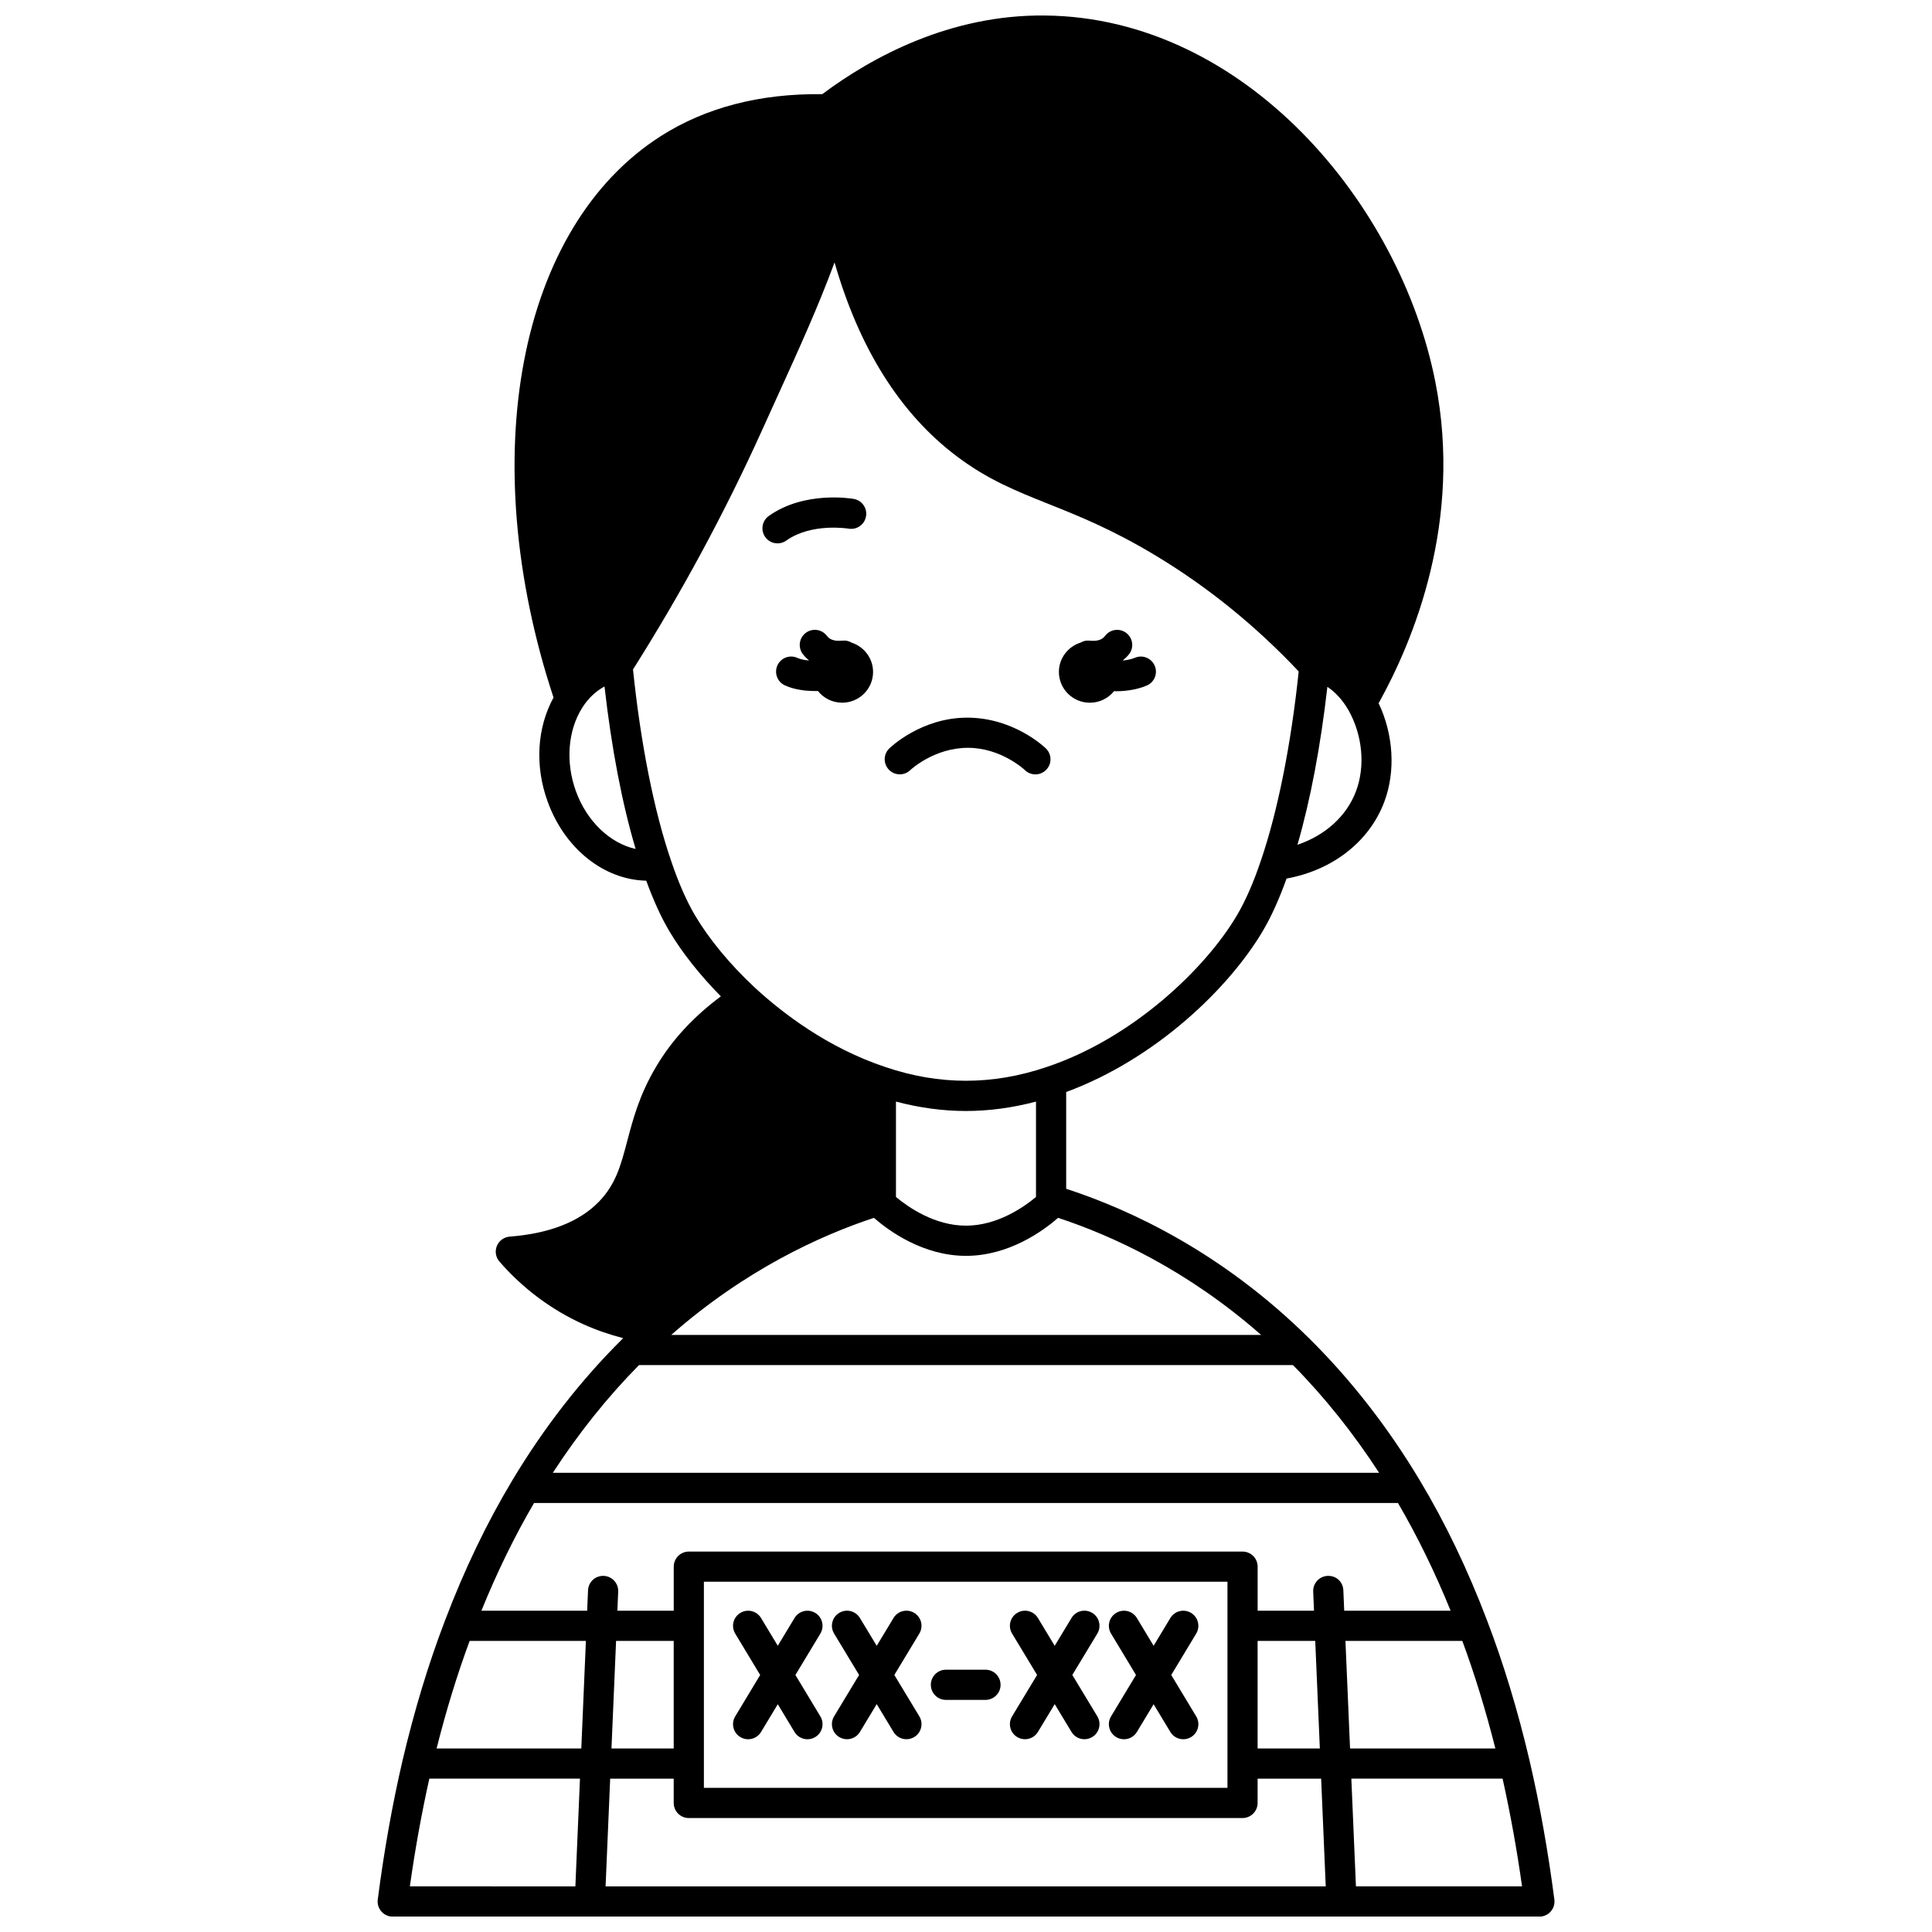 <?xml version="1.0" encoding="UTF-8"?>
<!-- Uploaded to: SVG Repo, www.svgrepo.com, Generator: SVG Repo Mixer Tools -->
<svg width="800px" height="800px" version="1.1" viewBox="144 144 512 512" xmlns="http://www.w3.org/2000/svg">
 <defs>
  <clipPath id="a">
   <path d="m244 148.09h312v503.81h-312z"/>
  </clipPath>
 </defs>
 <path d="m432.82 330.23c2.594 0 4.914-1.199 6.414-3.074 0.184 0.004 0.359 0.027 0.543 0.027 0.477 0 0.949-0.012 1.418-0.039 2.59-0.168 4.789-0.652 6.715-1.473 2.031-0.867 2.973-3.219 2.098-5.25-0.867-2.035-3.223-2.973-5.25-2.102-0.867 0.371-1.996 0.602-3.246 0.738 0.586-0.5 1.168-1.012 1.688-1.672 1.363-1.738 1.059-4.25-0.684-5.613-1.734-1.363-4.25-1.059-5.609 0.68-0.305 0.391-0.555 0.59-0.656 0.672-1.082 0.816-2.582 0.719-3.398 0.664-0.082-0.004-0.547-0.027-0.637-0.027-0.684 0-1.277 0.219-1.816 0.523-3.336 1.039-5.781 4.117-5.781 7.793 0.008 4.516 3.688 8.152 8.203 8.152z"/>
 <path d="m369.69 314.31c-0.574-0.324-1.207-0.555-1.914-0.555l-0.637 0.027c-0.816 0.051-2.316 0.152-3.41-0.672-0.09-0.066-0.34-0.273-0.645-0.664-1.363-1.742-3.879-2.043-5.609-0.68-1.742 1.359-2.047 3.875-0.684 5.613 0.504 0.641 1.051 1.184 1.617 1.668-1.535-0.141-2.523-0.438-3.07-0.688-2.016-0.93-4.387-0.043-5.305 1.957-0.922 2.004-0.047 4.383 1.957 5.305 1.891 0.871 4.215 1.371 6.848 1.48 0.488 0.027 0.98 0.039 1.473 0.039 0.148 0 0.293-0.02 0.441-0.023 1.5 1.895 3.824 3.106 6.426 3.106 4.519 0 8.195-3.637 8.195-8.156-0.008-3.629-2.402-6.684-5.684-7.758z"/>
 <path d="m350.06 288c0.801 0 1.613-0.238 2.316-0.742 6.656-4.742 16.309-3.191 16.504-3.16 2.191 0.367 4.246-1.074 4.621-3.246 0.387-2.176-1.066-4.25-3.242-4.633-0.523-0.094-13.078-2.211-22.527 4.523-1.801 1.281-2.219 3.777-0.938 5.578 0.785 1.098 2.012 1.68 3.266 1.68z"/>
 <g clip-path="url(#a)">
  <path d="m549.32 610.45c-3.098-13.191-6.883-25.645-11.23-37.008-0.016-0.047-0.039-0.094-0.055-0.141-5.07-13.352-11.055-25.812-17.809-37.051-8.359-13.945-18.133-26.504-29.039-37.324-23.145-22.98-47.574-34.332-64.637-39.887v-25.641c23.688-8.742 43.117-27.469 52.102-42.668 2.266-3.828 4.379-8.531 6.301-13.906 12.145-2.188 21.961-9.773 25.91-20.352 3.035-8.09 2.41-17.867-1.512-26.109 9.242-16.602 22.316-48.168 15.047-85.059-9.289-47.375-50.539-96.684-103.49-97.195-25.125-0.273-45.848 11.012-59.004 20.848-16.52-0.207-30.871 3.539-42.734 11.082-37.84 24.098-49.414 85.121-28.48 148.82-4.371 7.965-5.008 18.094-1.562 27.559 4.543 12.555 14.984 20.746 26.133 20.973 1.871 5.141 3.91 9.648 6.098 13.34 3.441 5.801 8.156 11.707 13.68 17.312-7.141 5.305-12.953 11.52-17.148 18.621-4.434 7.43-6.152 13.969-7.672 19.746-1.684 6.387-3.012 11.426-7.516 16.07-5.172 5.316-13.121 8.422-23.633 9.238-1.504 0.117-2.816 1.07-3.391 2.465-0.574 1.391-0.316 2.996 0.672 4.133 6.125 7.094 13.855 12.863 22.344 16.668 3.418 1.531 6.922 2.727 10.461 3.644-0.109 0.109-0.215 0.199-0.324 0.309 0 0-0.004 0.004-0.004 0.008-0.004 0.004-0.008 0.008-0.012 0.016-10.902 10.816-20.668 23.367-29.023 37.305-6.75 11.23-12.738 23.699-17.801 37.039-0.004 0.008-0.008 0.016-0.012 0.027-0.016 0.039-0.031 0.074-0.043 0.113-4.359 11.375-8.137 23.832-11.238 37.027-2.715 11.629-4.926 24.059-6.59 36.941-0.145 1.141 0.207 2.289 0.965 3.152 0.754 0.863 1.855 1.359 3.004 1.359h303.88c1.148 0 2.246-0.496 3.004-1.359 0.754-0.863 1.109-2.012 0.965-3.152-1.68-12.906-3.891-25.34-6.606-36.969zm-280.86-31.594h30.809l-1.219 28.508h-38.348c2.531-10.047 5.461-19.598 8.758-28.508zm17.07-36.551h228.94c5.152 8.805 9.824 18.383 13.957 28.555h-28.195l-0.23-5.414c-0.094-2.203-1.828-3.91-4.172-3.82-2.207 0.098-3.914 1.965-3.82 4.172l0.215 5.066h-14.938v-11.68c0-2.211-1.789-4-4-4h-146.74c-2.211 0-4 1.789-4 4v11.68h-14.934l0.215-5.066c0.098-2.207-1.613-4.074-3.82-4.172-2.269-0.082-4.074 1.617-4.172 3.82l-0.23 5.414h-28.031c4.129-10.168 8.797-19.746 13.957-28.555zm90.066-75.562c3.879 3.383 12.984 10.07 24.406 10.07 11.359 0 20.422-6.598 24.406-10.074 14.395 4.731 34.215 13.82 53.805 31.027h-156.33c19.625-17.266 39.602-26.375 53.715-31.023zm42.953-5.539c-3.199 2.672-10.211 7.609-18.555 7.609-8.305 0-15.301-4.891-18.555-7.606v-25.27c6.199 1.637 12.418 2.488 18.555 2.488 6.137 0 12.359-0.852 18.555-2.488zm-105.2 44.555h173.29c8.383 8.473 16.023 18.066 22.844 28.551h-218.98c6.824-10.488 14.469-20.082 22.844-28.551zm17.191 57.418h138.75v54.617h-138.75zm-23.273 15.68h15.273v28.508h-16.492zm15.273 36.508v6.434c0 2.211 1.789 4 4 4h146.74c2.211 0 4-1.789 4-4v-6.434h16.836l1.219 28.551-190.85-0.004 1.219-28.551zm154.74-8v-28.508h15.273l1.219 28.508zm23.277-28.508h30.973c3.293 8.906 6.223 18.461 8.758 28.508h-38.508zm2.809-225.2c-2.488 6.66-8.207 11.746-15.527 14.215 3.438-11.855 6.137-26.102 7.93-41.848 2.078 1.355 4.023 3.469 5.586 6.168 3.727 6.602 4.504 14.82 2.012 21.465zm-206.74 0.031c-2.801-7.699-2.141-16.215 1.734-22.227 1.555-2.434 3.516-4.266 5.84-5.543 1.848 16.277 4.652 30.984 8.25 43.066-6.695-1.48-12.902-7.231-15.824-15.297zm31.594 32.953c-2.297-3.875-4.449-8.797-6.414-14.648-4.492-13.125-8.039-31.051-10.051-50.586 12.824-20.285 24.324-41.551 34.141-63.266l3.859-8.504c6.031-13.258 11.133-24.496 15.41-36.094 6.559 22.832 17.406 40.07 32.34 51.344 8.273 6.246 15.75 9.227 24.406 12.684 7.887 3.148 16.82 6.715 28.355 13.664 13.867 8.344 26.59 18.691 37.902 30.699-2.019 19.328-5.547 37.059-10.004 50.09-1.957 5.828-4.109 10.75-6.41 14.629-8.297 14.031-27.633 32.578-50.5 40.152-14.223 4.809-28.297 4.816-42.559-0.008-15.348-5.098-27.406-14.352-34.801-21.203-6.402-5.973-11.969-12.703-15.676-18.953zm-70.441 228.72h39.922l-1.219 28.551-43.859-0.004c1.387-9.898 3.129-19.453 5.156-28.547zm245.56 28.543-1.219-28.551h40.082c2.027 9.102 3.766 18.652 5.156 28.551z"/>
 </g>
 <path d="m385.23 348.09c0.062-0.059 6.266-5.91 15.289-5.91 8.824 0 15.031 5.852 15.078 5.898 0.777 0.758 1.789 1.141 2.793 1.141 1.039 0 2.078-0.402 2.859-1.203 1.547-1.578 1.516-4.109-0.062-5.652-0.344-0.332-8.5-8.176-20.867-8.176-12.168 0-20.324 7.84-20.668 8.176-1.574 1.539-1.598 4.051-0.07 5.633 1.539 1.582 4.07 1.621 5.648 0.094z"/>
 <path d="m360.04 571.43c-1.902-1.137-4.348-0.523-5.488 1.367l-4.43 7.348-4.438-7.356c-1.141-1.887-3.594-2.496-5.488-1.352-1.891 1.141-2.496 3.598-1.352 5.488l6.609 10.965-6.609 10.965c-1.145 1.891-0.539 4.352 1.352 5.488 0.648 0.391 1.363 0.578 2.066 0.578 1.355 0 2.676-0.688 3.422-1.926l4.438-7.356 4.43 7.348c0.75 1.246 2.074 1.934 3.43 1.934 0.703 0 1.414-0.184 2.059-0.57 1.891-1.141 2.504-3.594 1.367-5.488l-6.617-10.973 6.617-10.973c1.133-1.891 0.523-4.348-1.367-5.488z"/>
 <path d="m386.28 571.43c-1.902-1.145-4.356-0.535-5.488 1.352l-4.453 7.375-4.453-7.375c-1.141-1.887-3.594-2.496-5.488-1.352-1.891 1.141-2.496 3.598-1.352 5.488l6.625 10.965-6.625 10.965c-1.145 1.891-0.539 4.352 1.352 5.488 0.648 0.391 1.363 0.578 2.066 0.578 1.355 0 2.676-0.688 3.422-1.926l4.453-7.375 4.453 7.375c0.75 1.242 2.07 1.926 3.422 1.926 0.703 0 1.414-0.188 2.066-0.578 1.891-1.141 2.496-3.598 1.352-5.488l-6.625-10.965 6.625-10.965c1.141-1.887 0.535-4.348-1.352-5.488z"/>
 <path d="m459.64 571.43c-1.906-1.137-4.348-0.523-5.488 1.367l-4.43 7.348-4.438-7.356c-1.141-1.887-3.59-2.496-5.488-1.352-1.891 1.141-2.496 3.598-1.352 5.488l6.609 10.965-6.609 10.965c-1.145 1.891-0.539 4.352 1.352 5.488 0.648 0.391 1.363 0.578 2.066 0.578 1.355 0 2.676-0.688 3.422-1.926l4.438-7.356 4.43 7.348c0.75 1.246 2.074 1.934 3.43 1.934 0.703 0 1.414-0.184 2.059-0.57 1.891-1.141 2.504-3.594 1.367-5.488l-6.617-10.973 6.617-10.973c1.133-1.891 0.523-4.348-1.367-5.488z"/>
 <path d="m433.45 571.43c-1.902-1.145-4.356-0.535-5.488 1.352l-4.453 7.375-4.453-7.375c-1.141-1.887-3.594-2.496-5.488-1.352-1.891 1.141-2.496 3.598-1.352 5.488l6.625 10.965-6.625 10.965c-1.145 1.891-0.539 4.352 1.352 5.488 0.648 0.391 1.363 0.578 2.066 0.578 1.355 0 2.676-0.688 3.422-1.926l4.453-7.375 4.453 7.375c0.75 1.242 2.07 1.926 3.422 1.926 0.703 0 1.414-0.188 2.066-0.578 1.891-1.141 2.496-3.598 1.352-5.488l-6.625-10.965 6.625-10.965c1.145-1.887 0.539-4.348-1.352-5.488z"/>
 <path d="m405.16 586.49h-10.477c-2.211 0-4 1.789-4 4 0 2.211 1.789 4 4 4h10.477c2.211 0 4-1.789 4-4 0-2.211-1.789-4-4-4z"/>
</svg>